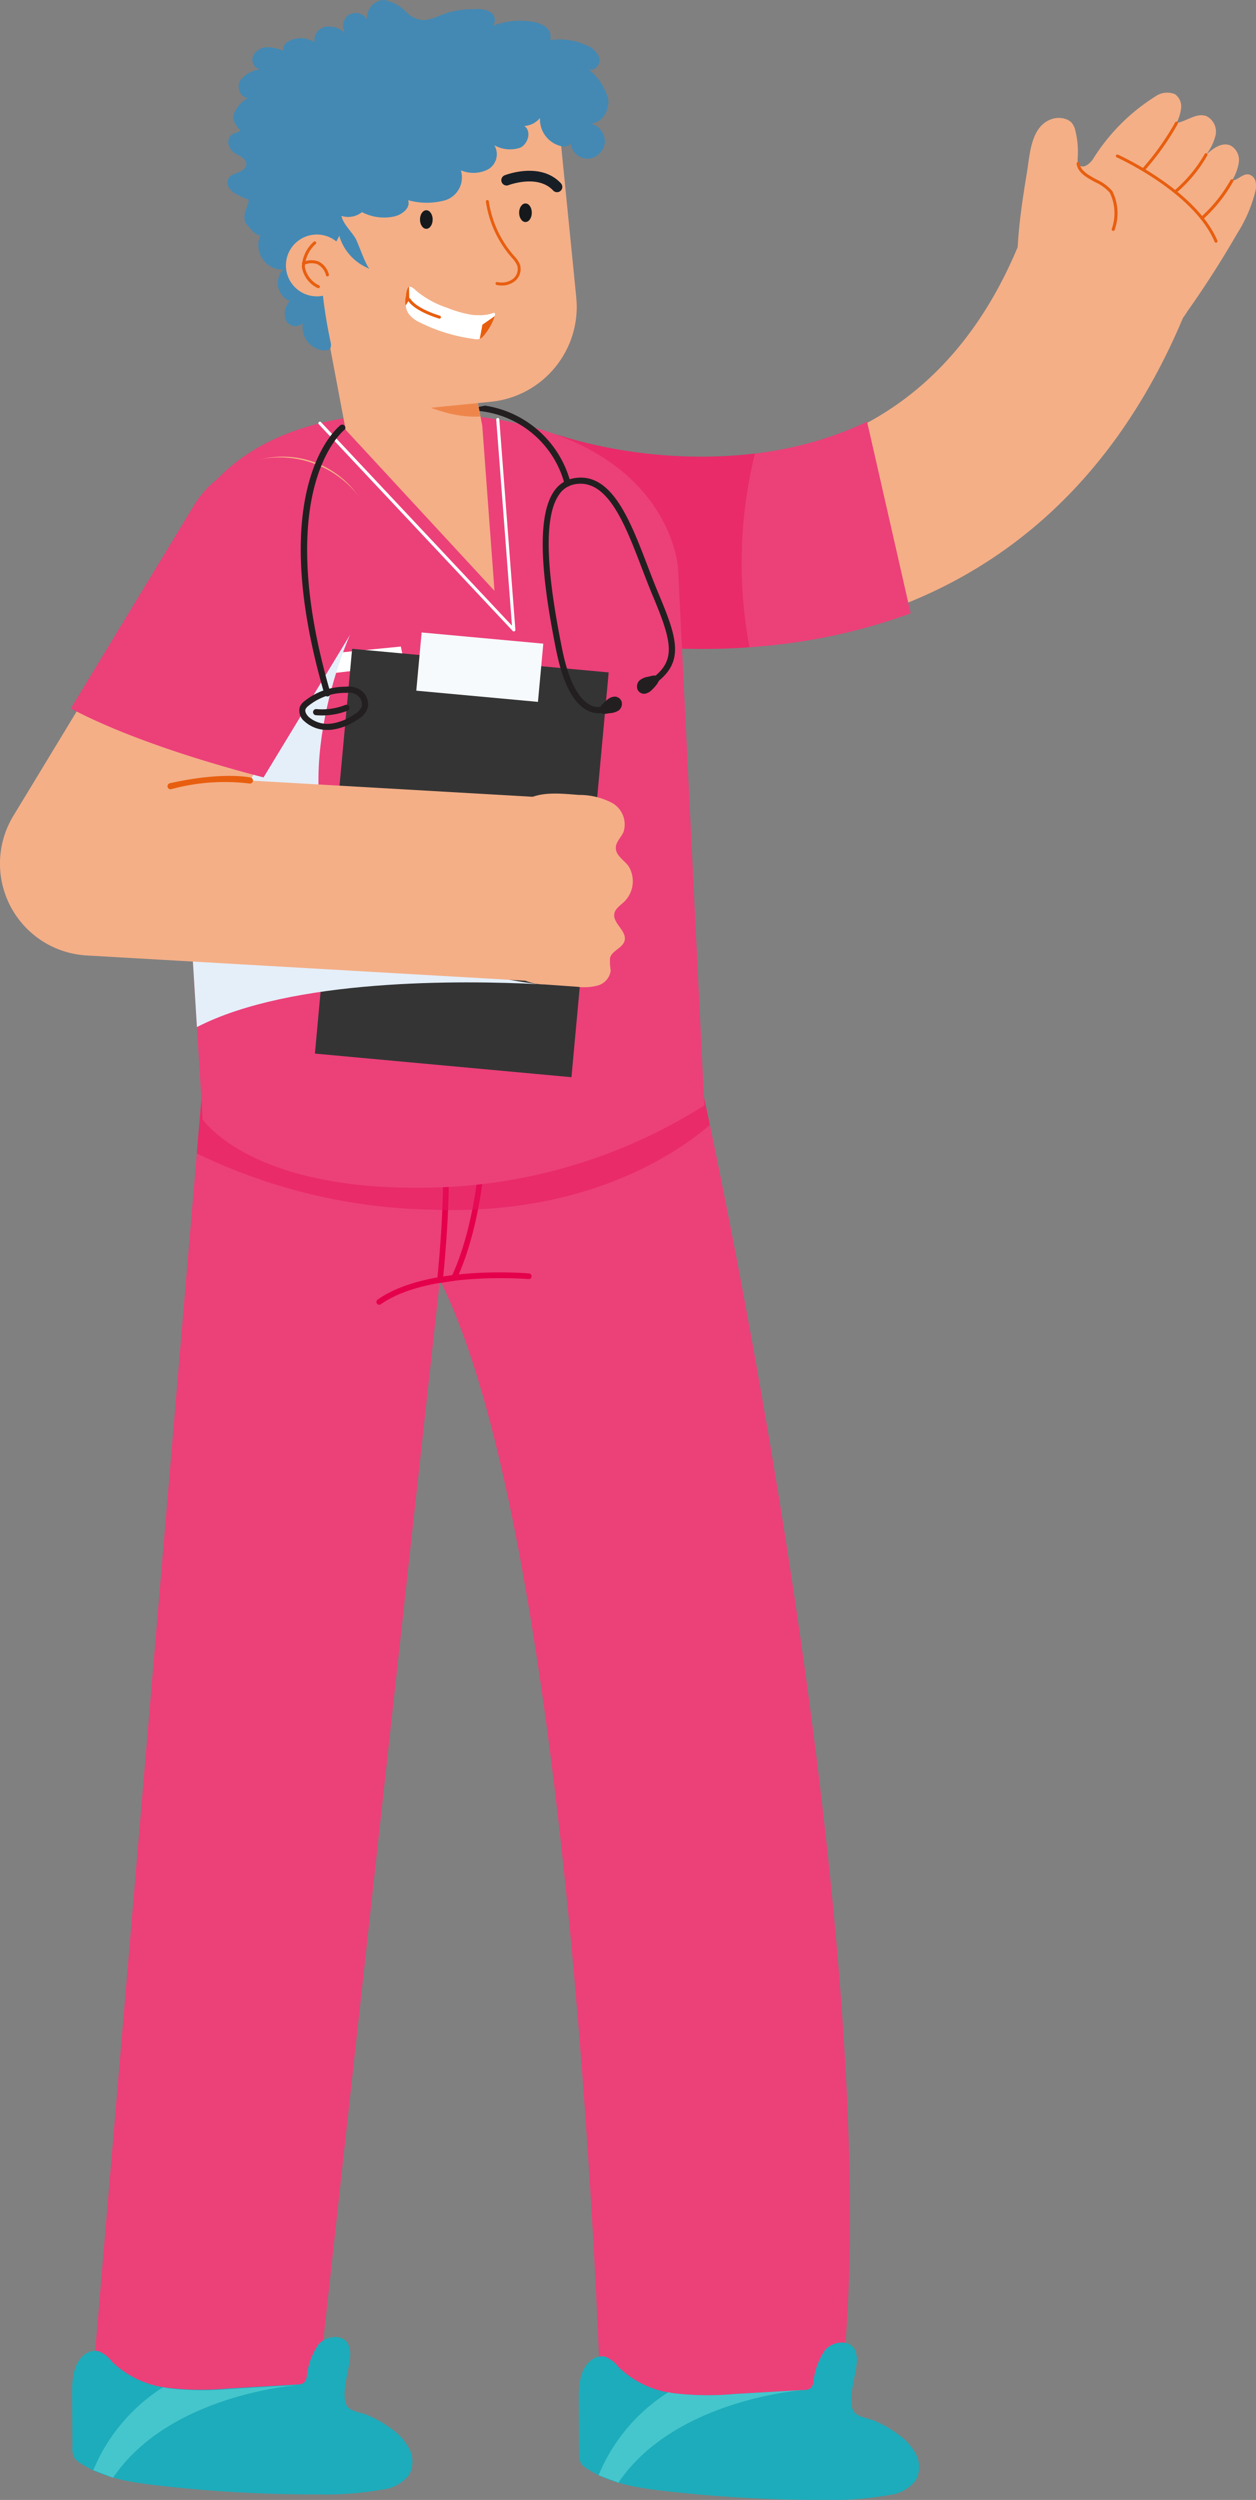 <svg xmlns="http://www.w3.org/2000/svg" width="112.016" height="222.861" viewBox="0 0 112.016 222.861">
  <rect x="0" y="0" width="112.016" height="222.861" fill="#808080" stroke="none"/>
  <g id="medecin-rose" transform="translate(56.008 111.43)">
    <g id="Groupe_1640" data-name="Groupe 1640" transform="translate(-56.008 -111.43)">
      <g id="Groupe_1634" data-name="Groupe 1634" transform="translate(6.428)">
        <g id="Groupe_1626" data-name="Groupe 1626" transform="translate(34.017 8.244)">
          <path id="Tracé_3294" data-name="Tracé 3294" d="M59.383,54.7A8.02,8.02,0,0,1,69.51,49.6c1.164.384,28.626,9.1,39.772-17.483,6.527-1.068,14.787,6.2,14.787,6.2C115.274,59.3,99.323,65.4,87.491,66.827a53.81,53.81,0,0,1-6.424.378A57.712,57.712,0,0,1,64.482,64.83,8.018,8.018,0,0,1,59.383,54.7Z" transform="translate(-58.977 -18.304)" fill="#f4af87"/>
          <g id="Groupe_1625" data-name="Groupe 1625" transform="translate(50.311)">
            <path id="Tracé_3295" data-name="Tracé 3295" d="M132.793,21.56c.119-.817.25-1.631.384-2.445.259-1.579.341-4.064,2.171-4.711a2.032,2.032,0,0,1,.245-.07,1.956,1.956,0,0,1,1.021.053,1.267,1.267,0,0,1,.54.325,1.676,1.676,0,0,1,.347.766,7.715,7.715,0,0,1,.195,2.386c-.018.246-.025.545.181.68.423.277.957-.254,1.167-.553a17.489,17.489,0,0,1,5.557-5.6,1.83,1.83,0,0,1,1.774-.214,1.339,1.339,0,0,1,.548,1.225,3.955,3.955,0,0,1-.409,1.341c.924-.158,1.808-.953,2.679-.607a1.549,1.549,0,0,1,.8,1.7,4.523,4.523,0,0,1-.9,1.8c.614-.593,1.457-1.233,2.236-.884a1.476,1.476,0,0,1,.741,1.487,4.334,4.334,0,0,1-.618,1.648c.54-.049.961-.646,1.495-.558a.826.826,0,0,1,.612.617,1.965,1.965,0,0,1-.021.91,12.783,12.783,0,0,1-1.617,3.742q-2.071,3.592-4.471,6.981a6.144,6.144,0,0,1-2.108,2.105c-1.346.669-2.961.306-4.383-.178a29.7,29.7,0,0,1-5.764-2.677,7.352,7.352,0,0,1-1.623-1.223,5.2,5.2,0,0,1-1.217-3.92C132.43,24.308,132.594,22.932,132.793,21.56Z" transform="translate(-132.34 -12.022)" fill="#f4af87"/>
            <path id="Tracé_3296" data-name="Tracé 3296" d="M154.047,27.95a.127.127,0,0,0,.052-.011.133.133,0,0,0,.071-.175c-1.9-4.517-8.8-7.636-8.866-7.667a.136.136,0,0,0-.176.068.133.133,0,0,0,.067.176c.069.03,6.865,3.108,8.729,7.527A.134.134,0,0,0,154.047,27.95Z" transform="translate(-136.354 -14.556)" fill="#e85e0f"/>
            <path id="Tracé_3297" data-name="Tracé 3297" d="M148.619,20.234a.133.133,0,0,0,.093-.038A23.539,23.539,0,0,0,151.7,16a.133.133,0,0,0-.05-.182.135.135,0,0,0-.182.05,23.859,23.859,0,0,1-2.945,4.14.133.133,0,0,0,0,.189A.131.131,0,0,0,148.619,20.234Z" transform="translate(-137.413 -13.208)" fill="#e85e0f"/>
            <path id="Tracé_3298" data-name="Tracé 3298" d="M152.771,23.492a.135.135,0,0,0,.082-.027,12.329,12.329,0,0,0,2.781-3.349.133.133,0,1,0-.233-.129,12.328,12.328,0,0,1-2.711,3.266.134.134,0,0,0,.082.239Z" transform="translate(-138.718 -14.503)" fill="#e85e0f"/>
            <path id="Tracé_3299" data-name="Tracé 3299" d="M156.254,26.907a.136.136,0,0,0,.082-.028,13.12,13.12,0,0,0,2.7-3.375.135.135,0,0,0-.052-.182.133.133,0,0,0-.182.052,13.091,13.091,0,0,1-2.633,3.294.134.134,0,0,0,.082.239Z" transform="translate(-139.812 -15.567)" fill="#e85e0f"/>
            <path id="Tracé_3300" data-name="Tracé 3300" d="M143.277,27.2a.134.134,0,0,0,.13-.1,4.4,4.4,0,0,0-.209-3.449A3.943,3.943,0,0,0,141.8,22.62c-.715-.39-1.454-.793-1.522-1.452a.134.134,0,0,0-.266.027c.083.8.885,1.237,1.66,1.66a3.774,3.774,0,0,1,1.3.944,4.156,4.156,0,0,1,.171,3.23.134.134,0,0,0,.1.164A.141.141,0,0,0,143.277,27.2Z" transform="translate(-134.751 -14.858)" fill="#e85e0f"/>
          </g>
        </g>
        <path id="Tracé_3301" data-name="Tracé 3301" d="M80.578,75.073a62.005,62.005,0,0,1-17.823-2.552,8.615,8.615,0,0,1,5.4-16.361c.843.278,14.535,4.614,27.037-1.342L99.081,71.9a51.217,51.217,0,0,1-11.6,2.764A57.676,57.676,0,0,1,80.578,75.073Z" transform="translate(-24.289 -17.225)" fill="#ec4079"/>
        <path id="Tracé_3302" data-name="Tracé 3302" d="M62.756,72.936a8.615,8.615,0,0,1,5.4-16.361,42.814,42.814,0,0,0,17.033,1.5,40.794,40.794,0,0,0-.486,17.267c-1.411.1-2.793.149-4.127.149A62,62,0,0,1,62.756,72.936Z" transform="translate(-24.289 -17.641)" fill="#e7175c" opacity="0.5" style="mix-blend-mode: multiply;isolation: isolate"/>
        <path id="Tracé_3303" data-name="Tracé 3303" d="M66.572,140.468s17.075,77.3,12.15,116.135c0,0-12.041,4.569-21.345,0,0,0-2.29-75.8-14.331-99.725L32.2,255.461s-6.38,5.71-20.063-1.144L22.173,136.076Z" transform="translate(-10.242 -42.759)" fill="#ec4079"/>
        <g id="Groupe_1627" data-name="Groupe 1627" transform="translate(27.143 101.306)">
          <path id="Tracé_3304" data-name="Tracé 3304" d="M57.093,160.791l.039,0,1.26-.2a.252.252,0,0,0,.19-.142c2.428-5.2,2.666-12.392,2.668-12.463a.252.252,0,0,0-.5-.016c0,.071-.234,7.053-2.564,12.143l-.8.127c.166-1.634.835-8.759.283-12.3a.264.264,0,0,0-.289-.21.252.252,0,0,0-.211.289c.6,3.864-.311,12.41-.32,12.5a.255.255,0,0,0,.077.21A.251.251,0,0,0,57.093,160.791Z" transform="translate(-51.432 -147.725)" fill="#e5004c"/>
          <path id="Tracé_3305" data-name="Tracé 3305" d="M49.207,168.289a.252.252,0,0,0,.146-.046c4.208-2.978,13.082-2.25,13.17-2.242a.245.245,0,0,0,.273-.23.252.252,0,0,0-.229-.273c-.371-.033-9.147-.753-13.506,2.333a.252.252,0,0,0,.147.458Z" transform="translate(-48.954 -153.28)" fill="#e5004c"/>
        </g>
        <path id="Tracé_3306" data-name="Tracé 3306" d="M46.6,150.813A50.212,50.212,0,0,1,25.594,145.8l.627-7.386c1.481-.529,3.135-1.091,4.922-1.653L70.8,140.683s.2.91.552,2.577C67.443,146.592,59.346,151.277,46.6,150.813Z" transform="translate(-14.47 -42.974)" fill="#e7175c" opacity="0.5" style="mix-blend-mode: multiply;isolation: isolate"/>
        <g id="Groupe_1628" data-name="Groupe 1628" transform="translate(8.746 36.803)">
          <path id="Tracé_3307" data-name="Tracé 3307" d="M67.429,67.583l2.34,47.823a47.244,47.244,0,0,1-25.275,7.336c-15.317.156-19.469-6.094-19.469-6.094s-2.9-46.8-2.9-47.316c0-.641.232-16.011,22.469-15.659S67.429,67.583,67.429,67.583Z" transform="translate(-22.127 -53.666)" fill="#ec4079"/>
        </g>
        <g id="Groupe_1633" data-name="Groupe 1633" transform="translate(13.857)">
          <g id="Groupe_1632" data-name="Groupe 1632">
            <g id="Groupe_1629" data-name="Groupe 1629" transform="translate(8.736 28.741)">
              <path id="Tracé_3308" data-name="Tracé 3308" d="M42.319,41.911l1.808,9.577L57.4,65.845,56.308,51.118,54.8,43.3Z" transform="translate(-42.319 -41.911)" fill="#f4af87"/>
            </g>
            <path id="Tracé_3309" data-name="Tracé 3309" d="M45.509,46.018l10.84,1.409.8,4.163C51.321,51.928,45.509,46.018,45.509,46.018Z" transform="translate(-34.585 -14.46)" fill="#ee864b"/>
            <rect id="Rectangle_5662" data-name="Rectangle 5662" width="22.484" height="32.147" rx="8.506" transform="translate(31.953 34.973) rotate(174.302)" fill="#f4af87"/>
            <g id="Groupe_1630" data-name="Groupe 1630" transform="translate(17.171 18.136)">
              <path id="Tracé_3310" data-name="Tracé 3310" d="M55.75,28.157c0,.457-.253.828-.566.828s-.565-.371-.565-.828.253-.828.565-.828S55.75,27.7,55.75,28.157Z" transform="translate(-54.619 -26.723)" fill="#15191c"/>
              <path id="Tracé_3311" data-name="Tracé 3311" d="M68.644,27.274c0,.457-.253.828-.565.828s-.566-.37-.566-.828.253-.828.566-.828S68.644,26.816,68.644,27.274Z" transform="translate(-58.671 -26.446)" fill="#15191c"/>
            </g>
            <path id="Tracé_3312" data-name="Tracé 3312" d="M70.165,24.111a.471.471,0,0,0,.346-.792c-1.807-1.945-4.885-.766-5.014-.715a.471.471,0,0,0,.344.878c.027-.01,2.613-.992,3.98.479A.47.47,0,0,0,70.165,24.111Z" transform="translate(-40.772 -6.977)" fill="#171e26"/>
            <path id="Tracé_3313" data-name="Tracé 3313" d="M38.787,30.976a.367.367,0,0,1-.058.1.579.579,0,0,1-.454.168,2.068,2.068,0,0,1-1.961-2.43.956.956,0,0,1-1.516-.28,1.63,1.63,0,0,1,.347-1.7,1.73,1.73,0,0,1-.6-2.792,2.19,2.19,0,0,1-1.98-3.166c-.238.477-1.347-.927-1.407-1.116-.241-.752.259-1.241.321-1.956a8.669,8.669,0,0,1-1.114-.5,1.842,1.842,0,0,1-.632-.551.835.835,0,0,1-.086-.8c.163-.328.558-.452.9-.583s.718-.372.721-.739a.76.76,0,0,0-.352-.584c-.191-.139-.414-.226-.614-.352a1.348,1.348,0,0,1-.623-.821.867.867,0,0,1,.363-.922,4.006,4.006,0,0,1,.694-.248c-.3-.5-.773-.881-.571-1.567a2.894,2.894,0,0,1,1.272-1.434c-.691.075-1.076-.921-.722-1.518a2.63,2.63,0,0,1,1.762-1,.888.888,0,0,1-.588-1.239,1.447,1.447,0,0,1,1.324-.734,4.264,4.264,0,0,1,1.54.39c-.339-.047-.193-.589.084-.791a2.226,2.226,0,0,1,2.5-.043,1.23,1.23,0,0,1,1-1.383,2.107,2.107,0,0,1,1.747.577,1.206,1.206,0,0,1,.333-1.644,1.206,1.206,0,0,1,1.627.411A1.562,1.562,0,0,1,43.559,0a3.7,3.7,0,0,1,2.057,1.173c1.393,1.148,2.215.42,3.639-.05A8.268,8.268,0,0,1,51.639.818a2.362,2.362,0,0,1,1.383.256A.831.831,0,0,1,53.251,2.3a6.77,6.77,0,0,1,3.543-.357,2.437,2.437,0,0,1,1.192.474,1.086,1.086,0,0,1,.372,1.16,5.749,5.749,0,0,1,3.275.483,1.812,1.812,0,0,1,1.129,1.18c.1.558-.522,1.188-1.011.9a5.255,5.255,0,0,1,1.77,2.615c.195,1.053-.577,2.336-1.642,2.229a1.677,1.677,0,0,1,1.359,1.693,1.621,1.621,0,0,1-1.577,1.471,1.57,1.57,0,0,1-1.494-1.533c.084.32-.379.492-.7.442a2.461,2.461,0,0,1-2.015-2.539,1.957,1.957,0,0,1-1.4.714c.666.438.359,1.594-.362,1.934a2.846,2.846,0,0,1-2.308-.217,1.557,1.557,0,0,1-.56,2.151,2.871,2.871,0,0,1-2.426.082,2.137,2.137,0,0,1-1.378,2.665,6.2,6.2,0,0,1-3.325,0c.245.684-.547,1.3-1.257,1.452a4.25,4.25,0,0,1-2.857-.389,1.977,1.977,0,0,1-1.833.337c.149.718.878,1.368,1.252,2,.233.392.978,2.609,1.286,2.723a4.517,4.517,0,0,1-2.744-2.989c.024.086-.237.5-.274.6a3.66,3.66,0,0,0-.165.679,3.384,3.384,0,0,0-.033.7c.01.154.158.332.112.475a1.039,1.039,0,0,0-.7.169,1.237,1.237,0,0,0-.451.737,3.2,3.2,0,0,0-.046.879,42.2,42.2,0,0,0,.806,5.319A.9.9,0,0,1,38.787,30.976Z" transform="translate(-29.58 0)" fill="#4389b4"/>
            <g id="Groupe_1631" data-name="Groupe 1631" transform="translate(5.217 20.904)">
              <path id="Tracé_3314" data-name="Tracé 3314" d="M37.2,33.512A2.756,2.756,0,1,0,39.67,30.5,2.755,2.755,0,0,0,37.2,33.512Z" transform="translate(-37.188 -30.483)" fill="#f4af87"/>
              <path id="Tracé_3315" data-name="Tracé 3315" d="M40.734,35.546A.134.134,0,0,0,40.8,35.3a2.27,2.27,0,0,1-1.277-1.657,2.9,2.9,0,0,1,.98-2.048.134.134,0,0,0-.177-.2,3.115,3.115,0,0,0-1.069,2.273,2.515,2.515,0,0,0,1.405,1.862A.134.134,0,0,0,40.734,35.546Z" transform="translate(-37.836 -30.758)" fill="#e85e0f"/>
              <path id="Tracé_3316" data-name="Tracé 3316" d="M41.542,35.267a.143.143,0,0,0,.041-.006.133.133,0,0,0,.086-.168,1.748,1.748,0,0,0-.933-1.162A1.829,1.829,0,0,0,39.342,34a.133.133,0,1,0,.118.239,1.58,1.58,0,0,1,1.174-.06,1.5,1.5,0,0,1,.781,1A.134.134,0,0,0,41.542,35.267Z" transform="translate(-37.841 -31.531)" fill="#e85e0f"/>
            </g>
            <path id="Tracé_3317" data-name="Tracé 3317" d="M64.612,33.622a1.846,1.846,0,0,0,1.1-.342,1.388,1.388,0,0,0,.528-1.49,2.214,2.214,0,0,0-.42-.681,9.491,9.491,0,0,1-2.368-4.986A.131.131,0,0,0,63.311,26a.134.134,0,0,0-.121.145A9.709,9.709,0,0,0,65.6,31.254a2.111,2.111,0,0,1,.392.619,1.116,1.116,0,0,1-.433,1.193,1.7,1.7,0,0,1-1.348.248.134.134,0,0,0-.053.263A2.323,2.323,0,0,0,64.612,33.622Z" transform="translate(-40.141 -8.17)" fill="#e85e0f"/>
            <path id="Tracé_3318" data-name="Tracé 3318" d="M56.428,39.132a8.494,8.494,0,0,1-2.65-1.435c-.161-.141-.625-.636-.824-.352a1.942,1.942,0,0,0-.178.74,2.072,2.072,0,0,0,.3,1.69,2.587,2.587,0,0,0,.788.617,15.2,15.2,0,0,0,4.938,1.537,1.081,1.081,0,0,0,.519,0,1,1,0,0,0,.434-.355,5.086,5.086,0,0,0,.858-1.466,1.776,1.776,0,0,0,.11-.4c.019-.209-.239-.082-.338-.052a3.535,3.535,0,0,1-.6.121,4.665,4.665,0,0,1-1.232-.029,10.057,10.057,0,0,1-2.015-.575Z" transform="translate(-36.852 -11.708)" fill="#e85e0f"/>
            <path id="Tracé_3319" data-name="Tracé 3319" d="M58.815,41.928a15.187,15.187,0,0,1-4.938-1.538,2.575,2.575,0,0,1-.788-.616,1.64,1.64,0,0,1-.335-.83l.326-.517-.024-1.155c.224-.084.592.3.732.425a8.493,8.493,0,0,0,2.65,1.435l.111.042a10.057,10.057,0,0,0,2.016.575,4.664,4.664,0,0,0,1.232.029,3.535,3.535,0,0,0,.6-.121c.1-.029.357-.157.338.052a.982.982,0,0,1-.039.183l-1.094.76s-.141.757-.239,1.261c-.011,0-.019.014-.029.018A1.082,1.082,0,0,1,58.815,41.928Z" transform="translate(-36.862 -11.708)" fill="#fff"/>
            <path id="Tracé_3320" data-name="Tracé 3320" d="M55.859,40.588a.134.134,0,0,0,.04-.261c-2.213-.7-2.607-1.474-2.61-1.482a.134.134,0,0,0-.178-.064.132.132,0,0,0-.065.176c.015.035.418.883,2.772,1.626A.142.142,0,0,0,55.859,40.588Z" transform="translate(-36.95 -12.182)" fill="#e85e0f"/>
          </g>
        </g>
        <path id="Tracé_3321" data-name="Tracé 3321" d="M100.045,306.441a2.318,2.318,0,0,0-.174-1.336c-.511-.891-1.957-.706-2.632.068a6.169,6.169,0,0,0-1.041,2.86.924.924,0,0,1-.29.579.945.945,0,0,1-.511.13l-6.249.363a25.424,25.424,0,0,1-5.468-.076,8.535,8.535,0,0,1-4.858-2.32,2.81,2.81,0,0,0-1.194-.931,1.5,1.5,0,0,0-1.228.294c-1.051.774-1.139,2.283-1.131,3.587q.014,2.377.029,4.754a1.664,1.664,0,0,0,.156.847,1.5,1.5,0,0,0,.47.444c2.026,1.378,4.549,1.764,6.985,2.043a123.161,123.161,0,0,0,14.3.8,29.183,29.183,0,0,0,5.715-.433,3.508,3.508,0,0,0,2.378-1.281,2.462,2.462,0,0,0,.06-2.309,4.919,4.919,0,0,0-1.569-1.795,10.015,10.015,0,0,0-2.232-1.274c-.5-.206-1.387-.291-1.738-.752C99.17,309.844,99.969,307.456,100.045,306.441Z" transform="translate(-30.08 -95.685)" fill="#1dacbb"/>
        <path id="Tracé_3322" data-name="Tracé 3322" d="M84.066,310.887c.142.028.284.058.427.081a25.422,25.422,0,0,0,5.468.076l6.249-.363s-11.511.754-16.592,8.262l-.047-.014L77.9,318.3l-.048-.023A15.983,15.983,0,0,1,84.066,310.887Z" transform="translate(-30.892 -97.624)" fill="#45c6cc"/>
        <path id="Tracé_3323" data-name="Tracé 3323" d="M34.15,305.725a2.318,2.318,0,0,0-.173-1.336c-.511-.891-1.957-.706-2.632.068a6.177,6.177,0,0,0-1.042,2.86.92.92,0,0,1-.289.579.953.953,0,0,1-.512.13l-6.249.363a25.465,25.465,0,0,1-5.468-.076,8.535,8.535,0,0,1-4.859-2.32,2.8,2.8,0,0,0-1.193-.931,1.494,1.494,0,0,0-1.228.294c-1.051.774-1.139,2.284-1.132,3.588q.015,2.377.03,4.754a1.65,1.65,0,0,0,.156.847,1.5,1.5,0,0,0,.47.443c2.026,1.378,4.549,1.765,6.985,2.044a123.451,123.451,0,0,0,14.3.8,29.172,29.172,0,0,0,5.715-.433,3.507,3.507,0,0,0,2.378-1.282,2.462,2.462,0,0,0,.06-2.308,4.909,4.909,0,0,0-1.57-1.795,10.025,10.025,0,0,0-2.232-1.275c-.5-.205-1.387-.291-1.738-.751C33.274,309.127,34.074,306.739,34.15,305.725Z" transform="translate(-9.373 -95.46)" fill="#1dacbb"/>
        <path id="Tracé_3324" data-name="Tracé 3324" d="M18.35,310.241c.143.028.285.058.427.081a25.378,25.378,0,0,0,5.468.076l6.249-.363s-11.51.754-16.592,8.263l-.047-.014-1.668-.634-.049-.023A15.993,15.993,0,0,1,18.35,310.241Z" transform="translate(-10.242 -97.421)" fill="#45c6cc"/>
      </g>
      <path id="Tracé_3325" data-name="Tracé 3325" d="M47.368,84.048,36.974,85.066l.263,1.842L47.7,85.664Z" transform="translate(-11.618 -26.41)" fill="#fff"/>
      <path id="Tracé_3326" data-name="Tracé 3326" d="M58.838,73.364a.141.141,0,0,0,.055-.012.135.135,0,0,0,.081-.136L57.539,54.46a.13.13,0,0,0-.146-.125.136.136,0,0,0-.126.146l1.405,18.37L41.645,54.712a.137.137,0,1,0-.2.187L58.738,73.321A.138.138,0,0,0,58.838,73.364Z" transform="translate(-13.011 -17.073)" fill="#fff"/>
      <g id="Groupe_1635" data-name="Groupe 1635" transform="translate(28.084 56.382)">
        <rect id="Rectangle_5663" data-name="Rectangle 5663" width="22.977" height="36.237" transform="translate(22.881 39.647) rotate(-174.744)" fill="#343434"/>
        <rect id="Rectangle_5664" data-name="Rectangle 5664" width="10.896" height="5.211" transform="translate(19.893 6.188) rotate(-174.743)" fill="#f7fafd"/>
      </g>
      <path id="Tracé_3327" data-name="Tracé 3327" d="M38.439,82.486s-6.321,13.991,0,22.766c4.331,6.013,12.24,7.819,16.791,8.361-6.809-.342-21.985-.525-30.437,3.825-.5-8.048-1.255-20.32-1.784-28.964C27.216,85.519,33.867,81.588,38.439,82.486Z" transform="translate(-7.23 -25.878)" fill="#e5eff9" style="mix-blend-mode: multiply;isolation: isolate"/>
      <g id="Groupe_1637" data-name="Groupe 1637" transform="translate(0 40.708)">
        <g id="Groupe_1636" data-name="Groupe 1636" transform="translate(0 0)">
          <path id="Tracé_3328" data-name="Tracé 3328" d="M1.19,91.385,18.221,63.31a8.2,8.2,0,0,1,14.026,8.508L22.29,88.234,47.78,89.7s2.766,6.7-.943,16.379l-39.106-2.25A8.2,8.2,0,0,1,1.19,91.385Z" transform="translate(0 -59.361)" fill="#f4af87"/>
          <path id="Tracé_3329" data-name="Tracé 3329" d="M20.221,63.666a8.942,8.942,0,0,1,15.29,9.275L26.4,87.956c-4.192-1.084-11.771-3.275-17.189-6.145Z" transform="translate(-2.895 -59.361)" fill="#ec4079"/>
          <path id="Tracé_3330" data-name="Tracé 3330" d="M22.05,102.056a.254.254,0,0,0,.06-.008,18.144,18.144,0,0,1,6.964-.507.273.273,0,0,0,.117-.534c-.1-.023-2.545-.537-7.2.509a.274.274,0,0,0,.06.54Z" transform="translate(-6.843 -72.401)" fill="#e85e0f"/>
        </g>
        <path id="Tracé_3331" data-name="Tracé 3331" d="M71.837,103.281a6.315,6.315,0,0,1,2.946.706,2.2,2.2,0,0,1,1.025,2.609c-.219.483-.684.883-.682,1.413,0,.667.711,1.068,1.121,1.6a2.558,2.558,0,0,1-.489,3.3c-.3.274-.669.527-.757.922-.2.875,1.123,1.562.911,2.434-.163.667-1.122.881-1.3,1.544a4.745,4.745,0,0,0,.06,1.109,1.589,1.589,0,0,1-1.136,1.346,4.654,4.654,0,0,1-1.857.118l-2.941-.207a4.6,4.6,0,0,1-1.694-.339c-1.123-.544-1.6-1.869-1.913-3.077a19.865,19.865,0,0,1-.752-7.09,9.9,9.9,0,0,1,2.208-5.48C67.791,102.84,70.179,103.163,71.837,103.281Z" transform="translate(-20.205 -73.124)" fill="#f4af87"/>
      </g>
      <g id="Groupe_1639" data-name="Groupe 1639" transform="translate(26.678 36.161)">
        <g id="Groupe_1638" data-name="Groupe 1638" transform="translate(21.71 6.418)">
          <path id="Tracé_3332" data-name="Tracé 3332" d="M75.514,83.091A1.557,1.557,0,0,0,76.053,83a.274.274,0,0,0-.2-.508,1.375,1.375,0,0,1-1.1-.164c-.745-.411-1.775-1.6-2.447-4.953-.945-4.7-2-11.245-.294-13.742a2.129,2.129,0,0,1,1.444-.957c2.913-.51,4.461,3.574,5.972,7.52.311.811.618,1.614.934,2.367,1.923,4.589,2.269,6.221-1,8.013a.273.273,0,1,0,.263.479c3.812-2.085,3.093-4.3,1.245-8.7-.314-.749-.619-1.546-.928-2.352-1.589-4.152-3.231-8.446-6.576-7.862a2.68,2.68,0,0,0-1.8,1.186c-1.826,2.668-.755,9.358.209,14.158.577,2.873,1.5,4.669,2.743,5.338A2.118,2.118,0,0,0,75.514,83.091Z" transform="translate(-70.559 -62.089)" fill="#231f20"/>
          <path id="Tracé_3333" data-name="Tracé 3333" d="M78.618,90.854a1.129,1.129,0,0,1,.678-.3.665.665,0,0,1,.623.445.735.735,0,0,1-.259.785,1.565,1.565,0,0,1-.748.243l-.281.04a1.016,1.016,0,0,1-.427,0C77.444,91.848,78.376,91.05,78.618,90.854Z" transform="translate(-72.869 -71.033)" fill="#231f20"/>
          <path id="Tracé_3334" data-name="Tracé 3334" d="M84.177,89.086a1.15,1.15,0,0,1-.654.358.644.644,0,0,1-.645-.4.757.757,0,0,1,.208-.809,1.569,1.569,0,0,1,.727-.307l.276-.064a1,1,0,0,1,.423-.035C85.279,87.99,84.4,88.869,84.177,89.086Z" transform="translate(-74.416 -70.175)" fill="#231f20"/>
        </g>
        <path id="Tracé_3335" data-name="Tracé 3335" d="M41.49,79.429a.273.273,0,0,0,.262-.35c-2.747-9.416-2.261-15.282-1.369-18.545.961-3.517,2.585-4.839,2.6-4.851a.273.273,0,0,0-.338-.43c-.28.219-6.786,5.584-1.419,23.98A.274.274,0,0,0,41.49,79.429Z" transform="translate(-38.968 -53.504)" fill="#231f20"/>
        <path id="Tracé_3336" data-name="Tracé 3336" d="M62.824,52.73l-.575.112.076.37a8.8,8.8,0,0,1,7.593,6.529.275.275,0,0,0,.262.193.3.3,0,0,0,.08-.012.275.275,0,0,0,.182-.342A9.338,9.338,0,0,0,62.824,52.73Z" transform="translate(-46.238 -52.73)" fill="#231f20"/>
        <path id="Tracé_3337" data-name="Tracé 3337" d="M41.44,93.118a3.594,3.594,0,0,0,.382-.021,5.237,5.237,0,0,0,2.319-.92,1.971,1.971,0,0,0,.871-.985,1.531,1.531,0,0,0-.746-1.693,1.9,1.9,0,0,0-1.222-.235l-.109,0a5.818,5.818,0,0,0-3.557,1.284h0a1.329,1.329,0,0,0-.405.492,1.222,1.222,0,0,0,.415,1.32A3.009,3.009,0,0,0,41.44,93.118Zm1.9-3.316a1.082,1.082,0,0,1,.631.156,1,1,0,0,1,.519,1.068,1.5,1.5,0,0,1-.651.693,4.709,4.709,0,0,1-2.076.833,2.532,2.532,0,0,1-2-.588c-.208-.195-.376-.49-.285-.709a.839.839,0,0,1,.251-.283h0a5.214,5.214,0,0,1,3.227-1.159l.111,0C43.163,89.806,43.255,89.8,43.34,89.8Z" transform="translate(-38.902 -64.207)" fill="#231f20"/>
        <path id="Tracé_3338" data-name="Tracé 3338" d="M41.521,92.566a6.255,6.255,0,0,0,2.268-.426.273.273,0,0,0-.2-.51A5.7,5.7,0,0,1,41.01,92a.273.273,0,1,0-.05.545Q41.24,92.566,41.521,92.566Z" transform="translate(-39.47 -64.947)" fill="#231f20"/>
      </g>
    </g>
  </g>
</svg>
